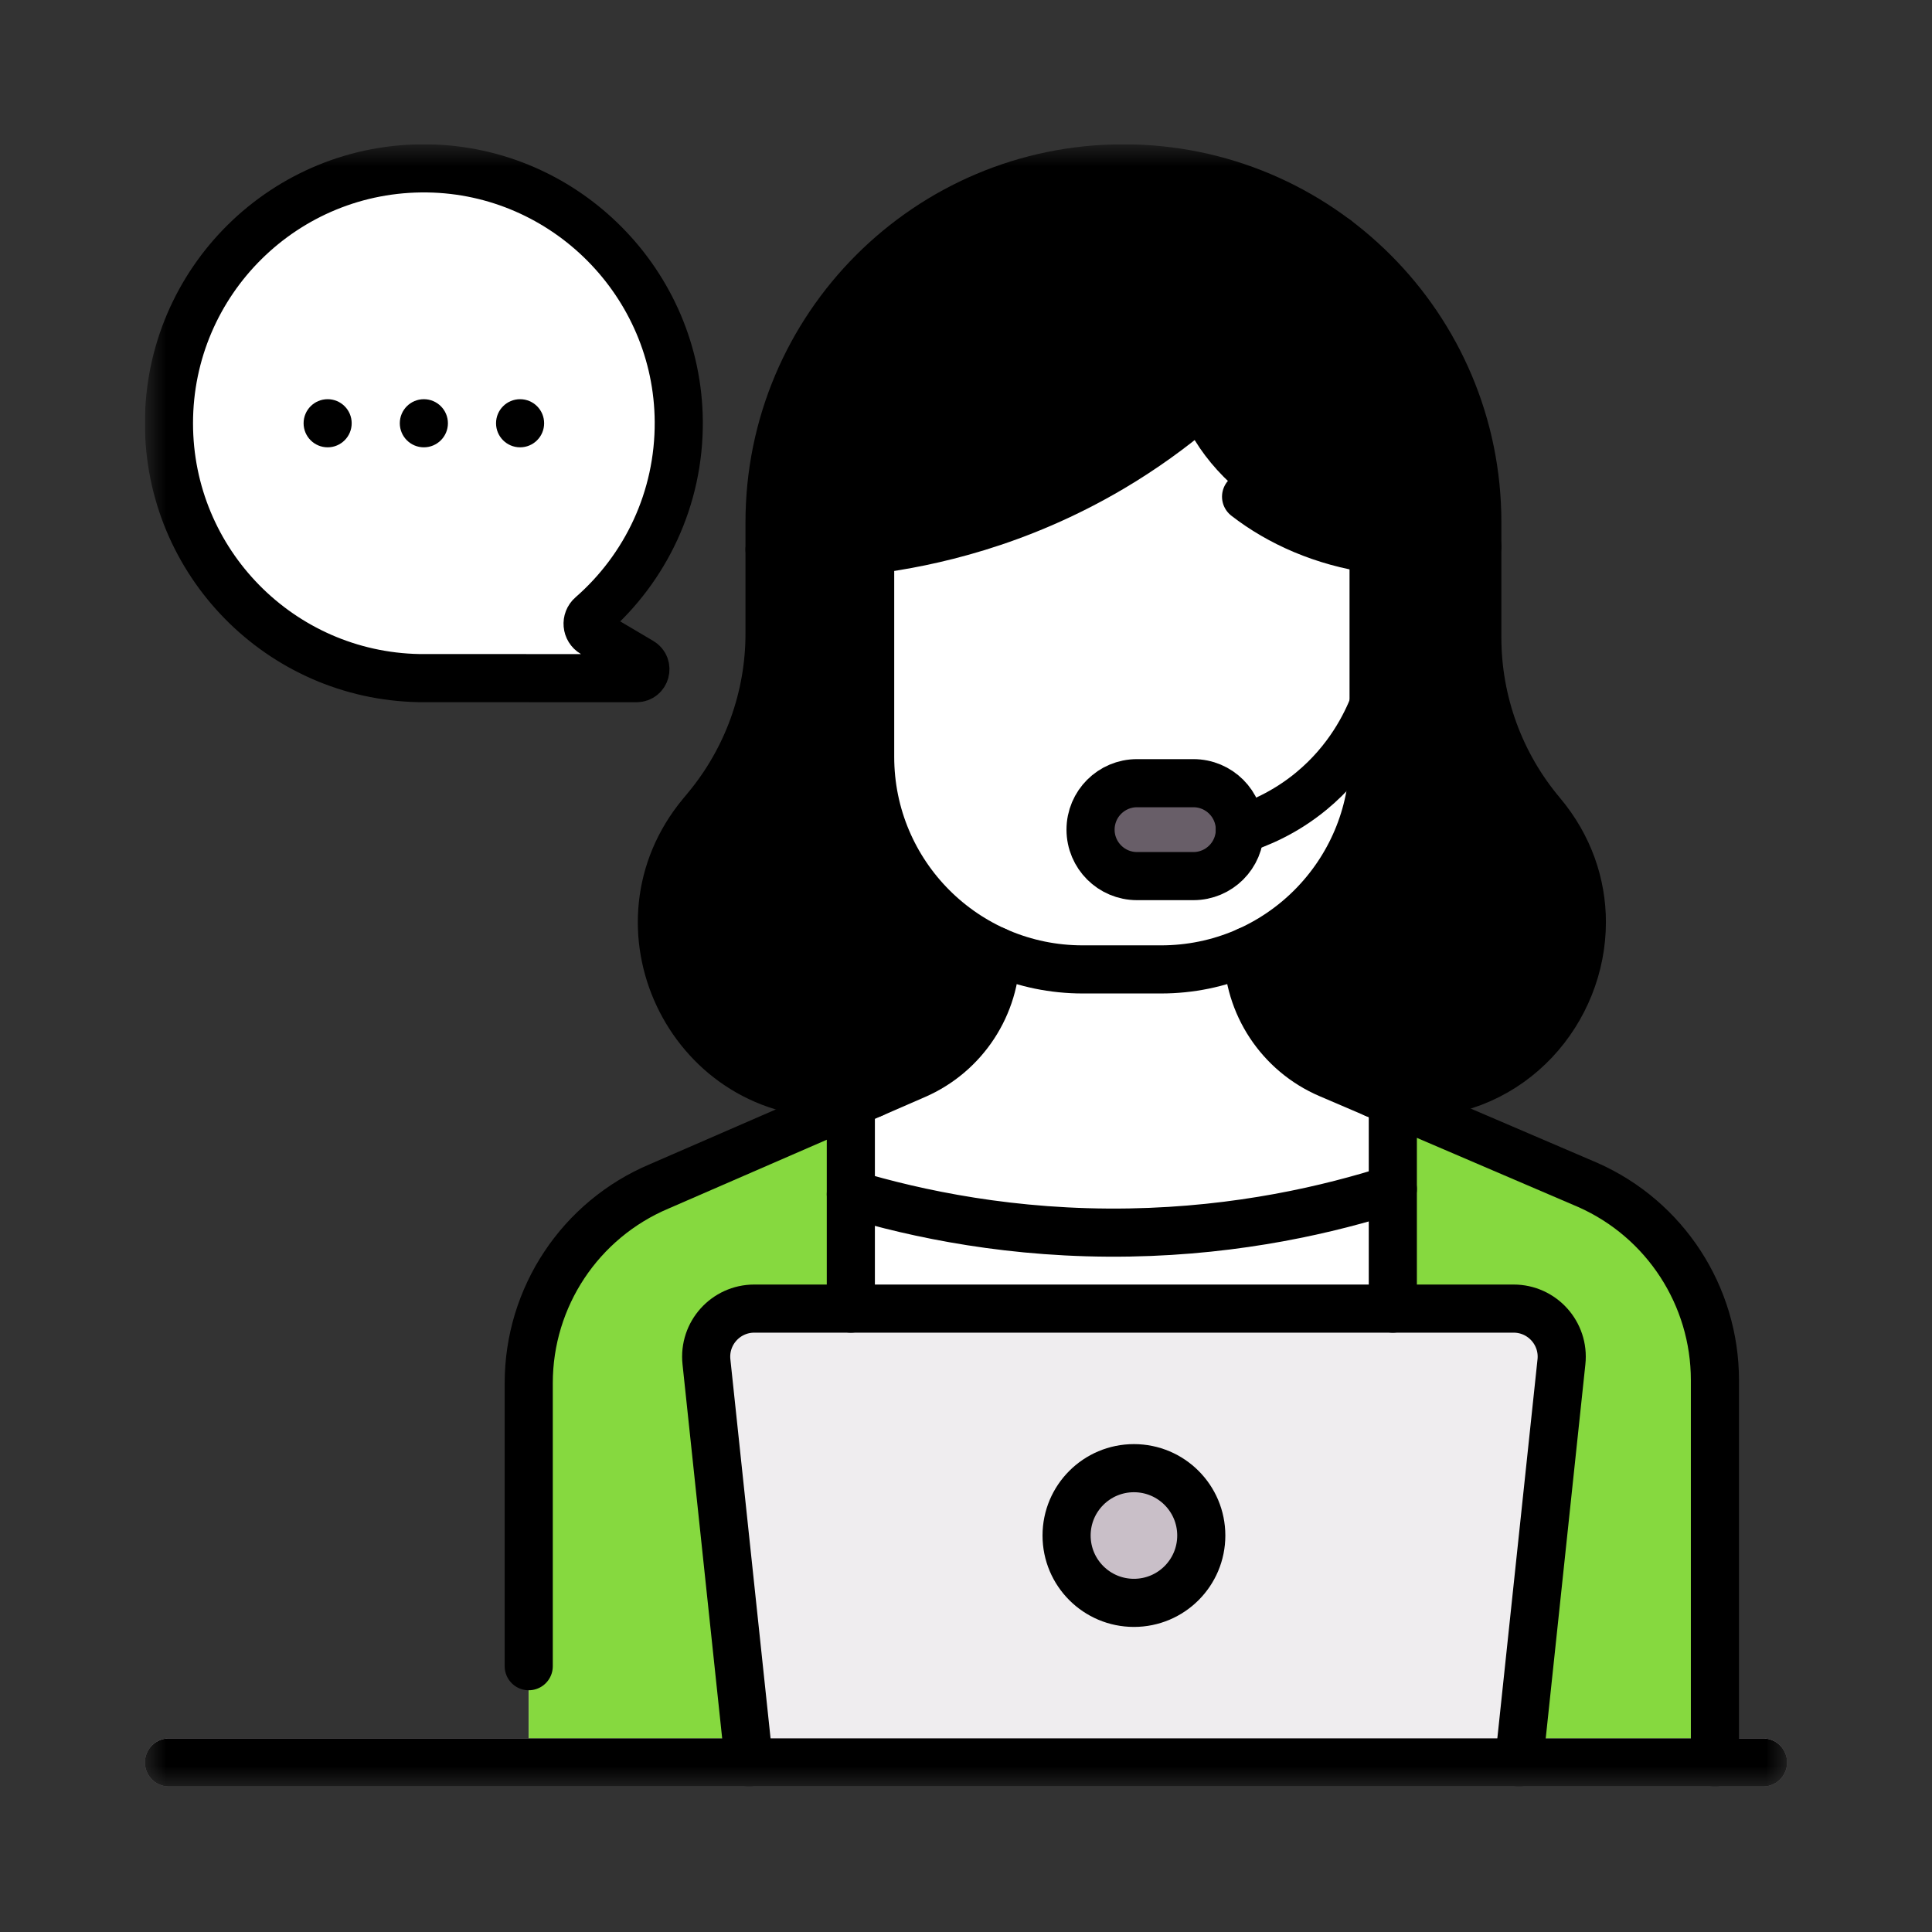 <svg width="64" height="64" viewBox="0 0 64 64" fill="none" xmlns="http://www.w3.org/2000/svg">
<rect x="0" y="0" width="64" height="64" fill="#333333" stroke="none"/>
<g clip-path="url(#clip0_3432_35790)">
<mask id="mask0_3432_35790" style="mask-type:luminance" maskUnits="userSpaceOnUse" x="4" y="4" width="56" height="56">
<path d="M4.8 4.78H59.2V59.18H4.8V4.78Z" fill="white"/>
</mask>
<g mask="url(#mask0_3432_35790)">
<path d="M5.597 14.021C5.597 9.316 9.445 5.51 14.165 5.578C18.738 5.644 22.456 9.394 22.485 13.966C22.501 16.527 21.377 18.826 19.591 20.385C19.402 20.549 19.429 20.85 19.645 20.977L21.236 21.918C21.493 22.071 21.385 22.465 21.086 22.465L13.881 22.463C9.292 22.378 5.597 18.631 5.597 14.021Z" fill="white"/>
<path d="M46.74 36.227H27.585C22.801 36.227 20.183 30.651 23.238 26.97L23.408 26.765C24.754 25.143 25.491 23.102 25.491 20.994V17.3C25.491 10.826 30.74 5.577 37.214 5.577C43.689 5.577 48.937 10.826 48.937 17.3V21.119C48.937 23.248 49.69 25.31 51.061 26.939C54.155 30.613 51.544 36.227 46.74 36.227Z" fill="black"/>
<path d="M56.81 58.383V45.72C56.81 42.923 55.161 40.389 52.603 39.255L44.024 35.578C42.392 34.879 41.334 33.274 41.334 31.499V30.722H32.991V31.541C32.991 33.308 31.943 34.907 30.323 35.611L21.843 39.298C19.221 40.402 17.516 42.969 17.516 45.815V58.383" fill="white"/>
<path d="M28.185 39.559C30.35 40.206 33.537 40.896 37.421 40.828C41.066 40.765 44.057 40.056 46.139 39.391L47.173 36.928L44.023 35.578C42.392 34.879 41.334 33.274 41.334 31.499V30.722H32.991V31.541C32.991 33.308 31.942 34.907 30.322 35.611L27.771 36.72L28.185 39.559Z" fill="white"/>
<path d="M52.603 39.255L46.14 36.485L46.139 36.486V58.383H56.809V45.72C56.809 42.923 55.16 40.389 52.603 39.255Z" fill="#86D93F"/>
<path d="M21.722 39.255L28.185 36.485L28.186 36.486V58.383H17.516V45.72C17.516 42.923 19.165 40.389 21.722 39.255Z" fill="#86D93F"/>
<path d="M39.533 29.022H37.665C36.815 29.022 36.126 28.333 36.126 27.483C36.126 26.633 36.815 25.944 37.665 25.944H39.533C40.383 25.944 41.072 26.633 41.072 27.483C41.072 28.333 40.383 29.022 39.533 29.022Z" fill="white"/>
<path d="M39.533 29.022H37.665C36.815 29.022 36.126 28.333 36.126 27.483C36.126 26.633 36.815 25.944 37.665 25.944H39.533C40.383 25.944 41.072 26.633 41.072 27.483C41.072 28.333 40.383 29.022 39.533 29.022Z" stroke="black" stroke-width="1.594" stroke-miterlimit="10" stroke-linecap="round" stroke-linejoin="round"/>
<path d="M37.933 45.233C37.933 45.658 37.588 46.003 37.163 46.003C36.738 46.003 36.394 45.658 36.394 45.233C36.394 44.808 36.738 44.464 37.163 44.464C37.588 44.464 37.933 44.808 37.933 45.233Z" fill="black"/>
<path d="M40.055 35.3C41.015 35.3 41.929 35.108 42.763 34.76C41.869 33.934 41.334 32.76 41.334 31.498V30.721H32.991V31.541C32.991 32.179 32.854 32.795 32.602 33.355C33.866 34.559 35.575 35.3 37.458 35.3H40.055Z" fill="white"/>
<path d="M45.501 18.171V25.073C45.501 28.961 42.349 32.113 38.461 32.113H35.865C31.976 32.113 28.824 28.961 28.824 25.073V18.171C28.824 15.642 30.875 13.591 33.404 13.591H40.921C43.451 13.591 45.501 15.642 45.501 18.171Z" fill="white"/>
<path d="M39.533 29.022H37.665C36.815 29.022 36.126 28.333 36.126 27.483C36.126 26.633 36.815 25.944 37.665 25.944H39.533C40.383 25.944 41.072 26.633 41.072 27.483C41.072 28.333 40.383 29.022 39.533 29.022Z" fill="#685E68"/>
<path d="M38.827 11.764C39.006 9.509 41.165 8.013 43.231 7.238C46.649 9.286 48.938 13.025 48.938 17.3V18.106C48.748 18.146 48.56 18.181 48.375 18.208C47.236 18.378 46.267 18.305 45.605 18.208C41.337 17.64 38.611 14.488 38.827 11.764Z" fill="black"/>
<path d="M37.215 5.577C39.862 5.577 42.304 6.455 44.267 7.935C43.288 9.639 41.04 13.007 36.825 15.5C33.695 17.351 30.745 17.973 28.928 18.208H25.492V17.3C25.492 10.825 30.74 5.577 37.215 5.577Z" fill="black"/>
<path d="M50.318 58.383H24.809L23.402 45.111C23.302 44.169 24.04 43.349 24.987 43.349H50.14C51.087 43.349 51.825 44.169 51.725 45.111L50.318 58.383Z" fill="#EFEDEF"/>
<path d="M58.403 59.18H5.597C5.157 59.18 4.8 58.823 4.8 58.383C4.8 57.943 5.157 57.586 5.597 57.586H58.403C58.844 57.586 59.2 57.943 59.2 58.383C59.2 58.823 58.844 59.18 58.403 59.18Z" fill="#C9BFC8"/>
<path d="M39.794 50.866C39.794 52.098 38.796 53.097 37.563 53.097C36.331 53.097 35.332 52.098 35.332 50.866C35.332 49.634 36.331 48.635 37.563 48.635C38.796 48.635 39.794 49.634 39.794 50.866Z" fill="#C9BFC8"/>
<path d="M5.597 14.021C5.597 9.316 9.445 5.51 14.165 5.578C18.738 5.644 22.456 9.394 22.485 13.966C22.501 16.527 21.377 18.826 19.591 20.385C19.402 20.549 19.429 20.85 19.645 20.977L21.236 21.918C21.493 22.071 21.385 22.465 21.086 22.465L13.881 22.463C9.292 22.378 5.597 18.631 5.597 14.021Z" stroke="black" stroke-width="1.594" stroke-miterlimit="10" stroke-linecap="round" stroke-linejoin="round"/>
<path d="M45.539 36.227H46.741C50.11 36.227 52.401 33.465 52.401 30.548C52.401 29.306 51.985 28.036 51.062 26.939C49.69 25.31 48.938 23.249 48.938 21.118V17.3C48.938 14.062 47.626 11.132 45.504 9.011C43.382 6.889 40.452 5.577 37.214 5.577C30.741 5.577 25.492 10.826 25.492 17.3V20.994C25.492 23.102 24.754 25.143 23.408 26.765L23.238 26.97C20.183 30.651 22.802 36.227 27.585 36.227H28.906" stroke="black" stroke-width="1.594" stroke-miterlimit="10" stroke-linecap="round" stroke-linejoin="round"/>
<path d="M17.515 55.195V45.815C17.515 42.969 19.22 40.401 21.844 39.297L28.905 36.227L30.323 35.61C31.943 34.906 32.992 33.308 32.992 31.541V31.502" stroke="black" stroke-width="1.594" stroke-miterlimit="10" stroke-linecap="round" stroke-linejoin="round"/>
<path d="M41.334 31.502C41.335 33.276 42.393 34.879 44.023 35.578L45.538 36.227L52.603 39.255C55.16 40.389 56.809 42.923 56.809 45.719V58.383" stroke="black" stroke-width="1.594" stroke-miterlimit="10" stroke-linecap="round" stroke-linejoin="round"/>
<path d="M46.139 43.349V36.485" stroke="black" stroke-width="1.594" stroke-miterlimit="10" stroke-linecap="round" stroke-linejoin="round"/>
<path d="M28.185 43.349V36.541" stroke="black" stroke-width="1.594" stroke-miterlimit="10" stroke-linecap="round" stroke-linejoin="round"/>
<path d="M28.185 39.559C30.35 40.206 33.537 40.896 37.421 40.828C41.065 40.765 44.057 40.056 46.139 39.391" stroke="black" stroke-width="1.594" stroke-miterlimit="10" stroke-linecap="round" stroke-linejoin="round"/>
<path d="M45.502 18.193V25.073C45.502 28.961 42.349 32.113 38.462 32.113H35.865C31.976 32.113 28.825 28.961 28.825 25.073V18.208" stroke="black" stroke-width="1.594" stroke-miterlimit="10" stroke-linecap="round" stroke-linejoin="round"/>
<path d="M45.501 23.355C45.257 23.974 44.685 25.179 43.441 26.205C42.547 26.943 41.651 27.302 41.071 27.483" stroke="black" stroke-width="1.594" stroke-miterlimit="10" stroke-linecap="round" stroke-linejoin="round"/>
<path d="M39.533 29.022H37.665C36.815 29.022 36.126 28.333 36.126 27.483C36.126 26.633 36.815 25.944 37.665 25.944H39.533C40.383 25.944 41.072 26.633 41.072 27.483C41.072 28.333 40.383 29.022 39.533 29.022Z" stroke="black" stroke-width="1.594" stroke-miterlimit="10" stroke-linecap="round" stroke-linejoin="round"/>
<path d="M41.278 16.453C42.384 17.31 43.82 17.952 45.501 18.193C45.535 18.199 45.569 18.204 45.604 18.208C46.266 18.305 47.234 18.378 48.374 18.208C48.56 18.181 48.748 18.145 48.937 18.106" stroke="black" stroke-width="1.594" stroke-miterlimit="10" stroke-linecap="round" stroke-linejoin="round"/>
<path d="M44.267 7.935C43.288 9.639 41.04 13.007 36.825 15.5C33.695 17.351 30.745 17.973 28.928 18.208H25.492" stroke="black" stroke-width="1.594" stroke-miterlimit="10" stroke-linecap="round" stroke-linejoin="round"/>
<path d="M24.809 58.383L23.402 45.111C23.302 44.169 24.04 43.349 24.987 43.349H50.14C51.087 43.349 51.825 44.169 51.725 45.111L50.318 58.383" stroke="black" stroke-width="1.594" stroke-miterlimit="10" stroke-linecap="round" stroke-linejoin="round"/>
<path d="M5.597 58.383H58.403" stroke="black" stroke-width="1.594" stroke-miterlimit="10" stroke-linecap="round" stroke-linejoin="round"/>
<path d="M39.794 50.866C39.794 52.098 38.796 53.097 37.563 53.097C36.331 53.097 35.332 52.098 35.332 50.866C35.332 49.634 36.331 48.635 37.563 48.635C38.796 48.635 39.794 49.634 39.794 50.866Z" stroke="black" stroke-width="1.594" stroke-miterlimit="10" stroke-linecap="round" stroke-linejoin="round"/>
<path d="M11.65 14.021C11.65 14.461 11.294 14.818 10.854 14.818C10.413 14.818 10.057 14.461 10.057 14.021C10.057 13.581 10.413 13.224 10.854 13.224C11.294 13.224 11.65 13.581 11.65 14.021Z" fill="black"/>
<path d="M14.838 14.021C14.838 14.461 14.481 14.818 14.041 14.818C13.601 14.818 13.244 14.461 13.244 14.021C13.244 13.581 13.601 13.224 14.041 13.224C14.481 13.224 14.838 13.581 14.838 14.021Z" fill="black"/>
<path d="M18.025 14.021C18.025 14.461 17.669 14.818 17.229 14.818C16.788 14.818 16.432 14.461 16.432 14.021C16.432 13.581 16.788 13.224 17.229 13.224C17.669 13.224 18.025 13.581 18.025 14.021Z" fill="black"/>
</g>
</g>
<defs>
<clipPath id="clip0_3432_35790">
<rect width="54.4" height="54.4" fill="white" transform="translate(4.8 4.78)"/>
</clipPath>
</defs>
</svg>

